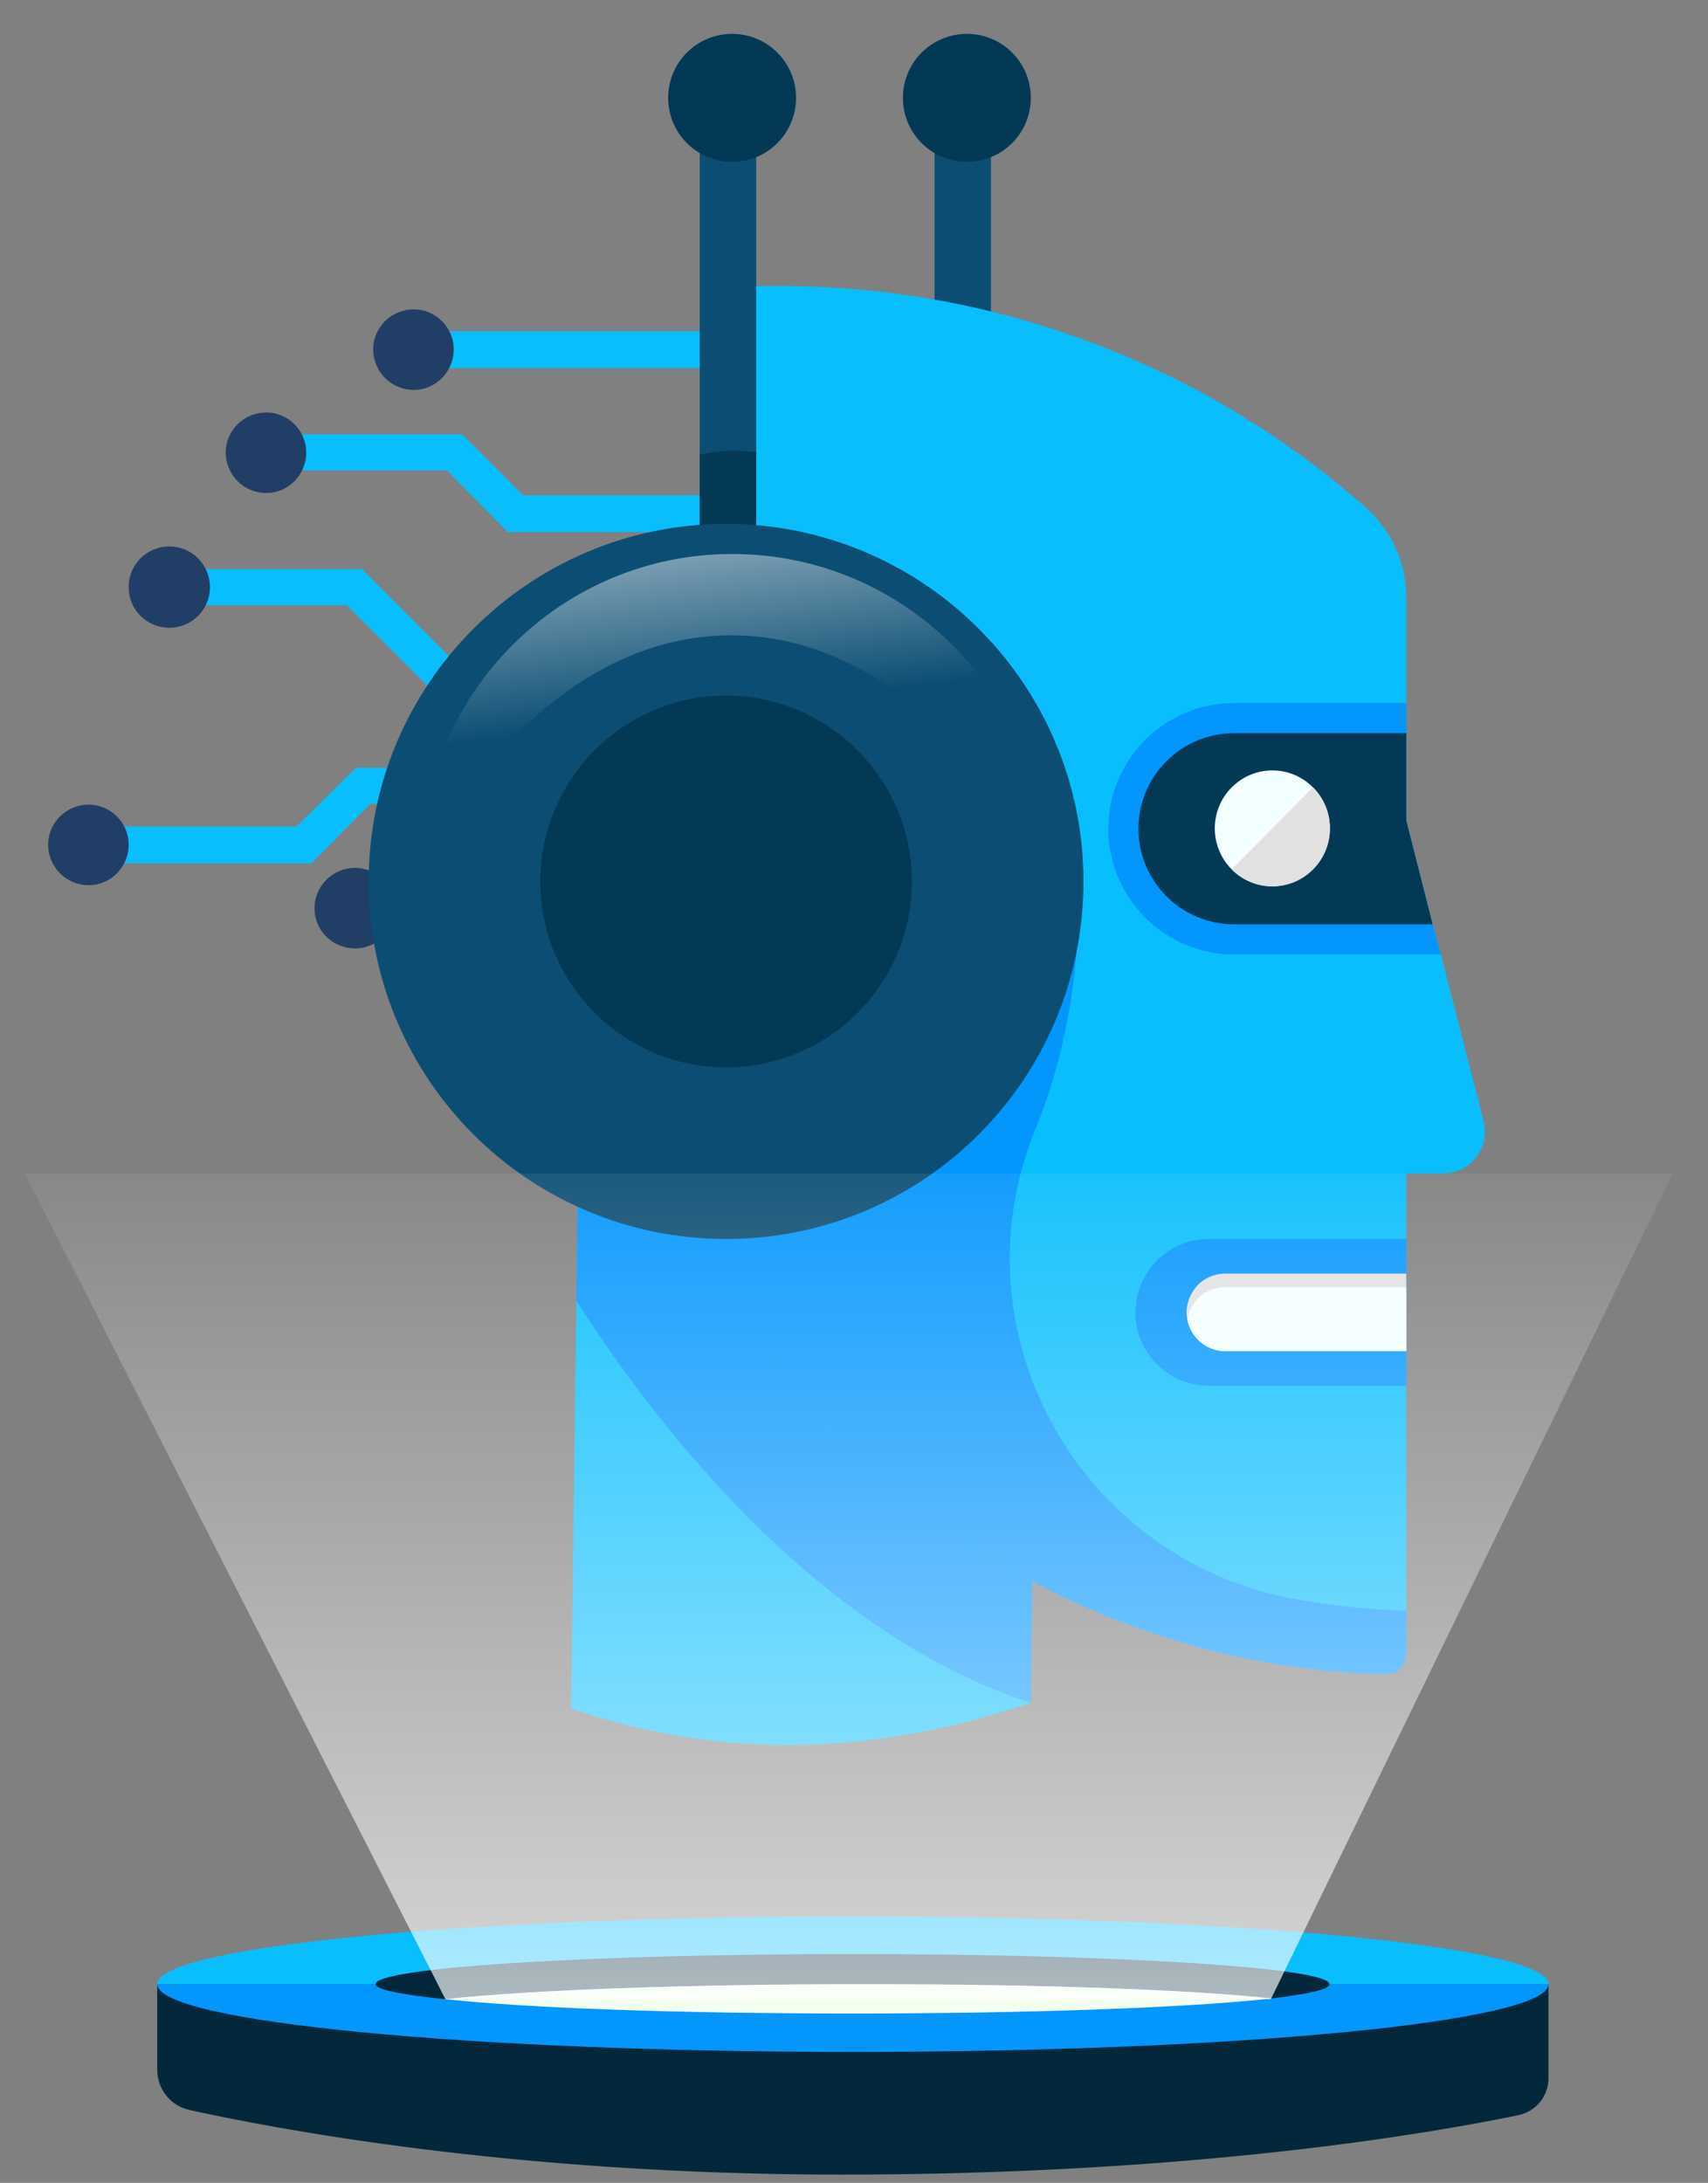 <svg version="1.2" xmlns="http://www.w3.org/2000/svg" viewBox="0 0 227 290" width="227" height="290">
	<rect x="0" y="0" width="227" height="290" fill="#808080" stroke="none"/>
	<title>&lt;Group&gt;</title>
	<defs>
		<linearGradient id="g1" x2="1" gradientUnits="userSpaceOnUse" gradientTransform="matrix(5.637,46.118,-81.949,10.016,104.356,46.578)">
			<stop offset="0" stop-color="#ffffff" stop-opacity="1"/>
			<stop offset="1" stop-color="#ffffff" stop-opacity="0"/>
		</linearGradient>
		<linearGradient id="g2" x2="1" gradientUnits="userSpaceOnUse" gradientTransform="matrix(0,-180.947,361.304,0,85.33,324.644)">
			<stop offset="0" stop-color="#ffffff" stop-opacity="1"/>
			<stop offset="1" stop-color="#ffffff" stop-opacity="0"/>
		</linearGradient>
	</defs>
	<style>
		.s0 { fill: #0c4e73 } 
		.s1 { fill: #043956 } 
		.s2 { fill: #09befd } 
		.s3 { fill: #0396fd } 
		.s4 { fill: #213e67 } 
		.s5 { fill: url(#g1) } 
		.s6 { fill: #f4ffff } 
		.s7 { fill: #e1e1e1 } 
		.s8 { fill: #03283b } 
		.s9 { fill: #f4fff0 } 
		.s10 { fill: url(#g2) } 
	</style>
	<g id="&lt;Group&gt;">
		<g id="&lt;Group&gt;">
			<g id="&lt;Group&gt;">
				<path id="&lt;Path&gt;" class="s0" d="m131.7 15.2v82.7l-7.5-0.3v-82.4z"/>
			</g>
			<g id="&lt;Group&gt;">
				<path id="&lt;Path&gt;" class="s1" d="m131.7 60.1v14.9h-7.5v-14.6c1.8-0.4 4.5-0.8 7.5-0.3z"/>
			</g>
			<g id="&lt;Group&gt;">
				<path id="&lt;Path&gt;" class="s1" d="m137 13c0 4.7-3.8 8.5-8.5 8.5-4.7 0-8.5-3.8-8.5-8.5 0-4.7 3.8-8.5 8.5-8.5 4.7 0 8.5 3.8 8.5 8.5z"/>
			</g>
			<g id="&lt;Group&gt;">
				<g id="&lt;Group&gt;">
					<g id="&lt;Group&gt;">
						<path id="&lt;Path&gt;" class="s1" d="m139.8 60.5v-0.4c-4.1-0.5-7.7-0.1-10.2 0.3v0.1z"/>
					</g>
				</g>
				<g id="&lt;Group&gt;">
					<path id="&lt;Path&gt;" class="s2" d="m138 151.6l-1 74.6c-20.5 7-40.9 7.7-61.1 0.8l0.7-54.2 0.3-21.9c38-20.8 61.1 0.7 61.1 0.7z"/>
					<path id="&lt;Path&gt;" class="s3" d="m138 151.6l-1 74.6c-29.5-9.5-51.2-39-60.4-53.4l0.3-21.9c38-20.8 61.1 0.7 61.1 0.7z"/>
				</g>
				<g id="&lt;Group&gt;">
					<g id="&lt;Group&gt;">
						<path id="&lt;Path&gt;" class="s2" d="m102.5 118.3v4.8h-55.3v-4.8z"/>
					</g>
					<g id="&lt;Group&gt;">
						<path id="&lt;Path&gt;" class="s2" d="m90.8 102v4.8h-41.6l-7.8 7.9h-29.6v-4.9h27.6l7.9-7.8z"/>
					</g>
					<g id="&lt;Group&gt;">
						<path id="&lt;Path&gt;" class="s2" d="m92 87.1v4.8h-34.4l-11.5-11.5h-22.2v-4.8h24.2l11.5 11.5z"/>
					</g>
					<g id="&lt;Group&gt;">
						<path id="&lt;Path&gt;" class="s2" d="m94.2 65.8v4.9h-26.7l-8.1-8.2h-24v-4.8h26l8.1 8.1z"/>
					</g>
					<g id="&lt;Group&gt;">
						<path id="&lt;Path&gt;" class="s2" d="m123 44v4.9h-68v-4.9z"/>
					</g>
					<g id="&lt;Group&gt;">
						<path id="&lt;Path&gt;" class="s4" d="m47.2 115.3c2.9 0 5.3 2.4 5.3 5.4 0 2.9-2.4 5.3-5.3 5.3-3 0-5.4-2.4-5.4-5.3 0-3 2.4-5.4 5.4-5.4z"/>
					</g>
					<g id="&lt;Group&gt;">
						<path id="&lt;Path&gt;" class="s4" d="m11.8 106.9c2.9 0 5.3 2.4 5.3 5.3 0 3-2.4 5.4-5.3 5.4-3 0-5.4-2.4-5.4-5.4 0-2.9 2.4-5.3 5.4-5.3z"/>
					</g>
					<g id="&lt;Group&gt;">
						<path id="&lt;Path&gt;" class="s4" d="m22.5 72.6c3 0 5.4 2.4 5.4 5.4 0 3-2.4 5.4-5.4 5.4-3 0-5.4-2.4-5.4-5.4 0-3 2.4-5.4 5.4-5.4z"/>
					</g>
					<g id="&lt;Group&gt;">
						<path id="&lt;Path&gt;" class="s4" d="m35.4 54.8c2.9 0 5.3 2.4 5.3 5.3 0 3-2.4 5.4-5.3 5.4-3 0-5.4-2.4-5.4-5.4 0-2.9 2.4-5.3 5.4-5.3z"/>
					</g>
					<g id="&lt;Group&gt;">
						<path id="&lt;Path&gt;" class="s4" d="m55 41.1c2.9 0 5.3 2.4 5.3 5.3 0 3-2.4 5.4-5.3 5.4-3 0-5.4-2.4-5.4-5.4 0-2.9 2.4-5.3 5.4-5.3z"/>
					</g>
				</g>
				<path id="&lt;Path&gt;" class="s2" d="m191.8 155.9h-4.9v63.7c0 1.6-1.3 2.8-2.8 2.8h-0.1c-32.4-0.7-62.7-16.7-82.1-42.7l-13.1-17.2c16.2-8.4 29.2-20.9 35.9-36.1 3.3-7.3 5.1-15.3 5.1-23.7q0-6.6-1.3-13.2l-34.4-16.8 0.3-26.3c-0.6-4 0.5-8.4 5.3-8.4h4c28.7 0 56.4 10.5 77.8 29.4 3.5 3.1 5.4 7.4 5.4 12v29.6l3.5 13.8 1.1 4 5.7 22.2c0.9 3.5-1.8 6.9-5.4 6.9z"/>
				<path id="&lt;Path&gt;" class="s3" d="m186.9 214v5.6c0 1.6-1.2 2.8-2.8 2.8h-0.1c-32.4-0.7-62.7-16.7-82.1-42.7l-13.1-17.2c16.2-8.4 29.2-20.9 35.9-36.1 6.3-1.4 12.4-1.7 18.4-0.4 0 0-0.5 11.8-5.4 23.8-11.1 26.7 5.3 56.9 33.7 62.5 4.7 0.9 9.9 1.5 15.5 1.7z"/>
				<g id="&lt;Group&gt;">
					<g id="&lt;Group&gt;">
						<path id="&lt;Path&gt;" class="s0" d="m100.5 15.2v82.7l-7.5-0.3v-82.4z"/>
					</g>
					<g id="&lt;Group&gt;">
						<path id="&lt;Path&gt;" class="s1" d="m100.5 60.1v14.9h-7.5v-14.6c1.9-0.4 4.5-0.8 7.5-0.3z"/>
					</g>
					<g id="&lt;Group&gt;">
						<g id="&lt;Group&gt;">
							<path id="&lt;Path&gt;" class="s0" d="m144 117.1c0 26.3-21.3 47.5-47.5 47.5-26.2 0-47.5-21.2-47.5-47.5 0-26.2 21.3-47.5 47.5-47.5 26.2 0 47.5 21.3 47.5 47.5z"/>
						</g>
						<path id="&lt;Path&gt;" class="s5" d="m138.7 115c0-22.9-18.5-41.4-41.4-41.4-22.8 0-41.3 18.5-41.3 41.4 0 0 14.6-30.6 41.2-30.6 26.5 0 41.5 30.6 41.5 30.6z"/>
						<g id="&lt;Group&gt;">
							<path id="&lt;Path&gt;" class="s1" d="m96.5 141.8c-13.6 0-24.7-11-24.7-24.7 0-13.6 11.1-24.7 24.7-24.7 13.6 0 24.7 11.1 24.7 24.7 0 13.7-11.1 24.7-24.7 24.7z"/>
						</g>
					</g>
					<g id="&lt;Group&gt;">
						<path id="&lt;Path&gt;" class="s1" d="m105.8 13c0 4.7-3.8 8.5-8.5 8.5-4.7 0-8.5-3.8-8.5-8.5 0-4.7 3.8-8.5 8.5-8.5 4.7 0 8.5 3.8 8.5 8.5z"/>
					</g>
				</g>
				<g id="&lt;Group&gt;">
					<path id="&lt;Path&gt;" class="s3" d="m191.5 126.8h-27.5c-9.2 0-16.7-7.5-16.7-16.7 0-9.2 7.5-16.7 16.7-16.7h22.9v15.6l3.5 13.8z"/>
					<g id="&lt;Group&gt;">
						<path id="&lt;Path&gt;" class="s1" d="m190.4 122.8h-26.4c-7 0-12.7-5.7-12.7-12.7 0-7 5.7-12.7 12.7-12.7h22.9v11.6z"/>
					</g>
					<g id="&lt;Group&gt;">
						<g id="&lt;Group&gt;">
							<path id="&lt;Path&gt;" class="s6" d="m174.5 115.5c-3 3-7.8 3-10.8 0-3-3-3-7.9 0-10.9 3-3 7.8-3 10.8 0 3 3 3 7.9 0 10.9z"/>
						</g>
						<path id="&lt;Path&gt;" class="s7" d="m174.5 115.5c-3 3-7.8 3-10.8 0l10.8-10.9c3 3 3 7.9 0 10.9z"/>
					</g>
				</g>
				<g id="&lt;Group&gt;">
					<path id="&lt;Path&gt;" class="s3" d="m186.9 164.6h-26.3c-5.3 0-9.7 4.4-9.7 9.8 0 5.3 4.4 9.7 9.7 9.7h26.3z"/>
					<path id="&lt;Path&gt;" class="s7" d="m186.9 169.2h-24.1c-1.4 0-2.7 0.6-3.6 1.5-0.9 1-1.5 2.2-1.5 3.7q0 0.4 0.1 0.9c0.4 2.3 2.5 4.2 5 4.2h24.1z"/>
					<g id="&lt;Group&gt;">
						<path id="&lt;Path&gt;" class="s6" d="m186.9 171h-24.1c-1.4 0-2.7 0.6-3.6 1.5-0.7 0.7-1.2 1.7-1.4 2.8 0.4 2.3 2.5 4.2 5 4.2h24.1z"/>
					</g>
				</g>
			</g>
		</g>
		<g id="&lt;Group&gt;">
			<g id="&lt;Group&gt;">
				<path id="&lt;Path&gt;" class="s8" d="m20.9 263.6v11.4c0 2.5 1.7 4.7 4.2 5.3 10.9 2.4 42.7 8.6 86.7 8.6 47.8 0 79.4-5.7 90-7.9 2.4-0.5 4-2.6 4-4.9v-12.5z"/>
				<g id="&lt;Group&gt;">
					<path id="&lt;Path&gt;" class="s2" d="m113.3 254.6c-51 0-92.4 4-92.4 9h184.9c0-5-41.4-9-92.5-9z"/>
					<path id="&lt;Path&gt;" class="s3" d="m113.3 272.6c51.1 0 92.5-4 92.5-9h-184.9c0 5 41.4 9 92.4 9z"/>
				</g>
				<g id="&lt;Group&gt;">
					<path id="&lt;Path&gt;" class="s8" d="m169 265.5c4.9-0.6 7.7-1.2 7.7-1.9 0-2.2-28.4-4-63.4-4-35 0-63.4 1.8-63.4 4 0 0.7 3.4 1.4 9.3 2 10.8-1.2 31.7-2 55.7-2 22.9 0 43 0.7 54.1 1.9z"/>
					<path id="&lt;Path&gt;" class="s9" d="m169 265.5c-11.1-1.2-31.2-1.9-54.1-1.9-24 0-44.9 0.8-55.7 2 11.2 1.2 31.2 1.9 54.1 1.9 24.1 0 45-0.8 55.7-2z"/>
				</g>
				<path id="&lt;Path&gt;" class="s10" d="m59.2 265.6l-55.9-109.7h219l-53.4 109.7z"/>
			</g>
		</g>
	</g>
</svg>